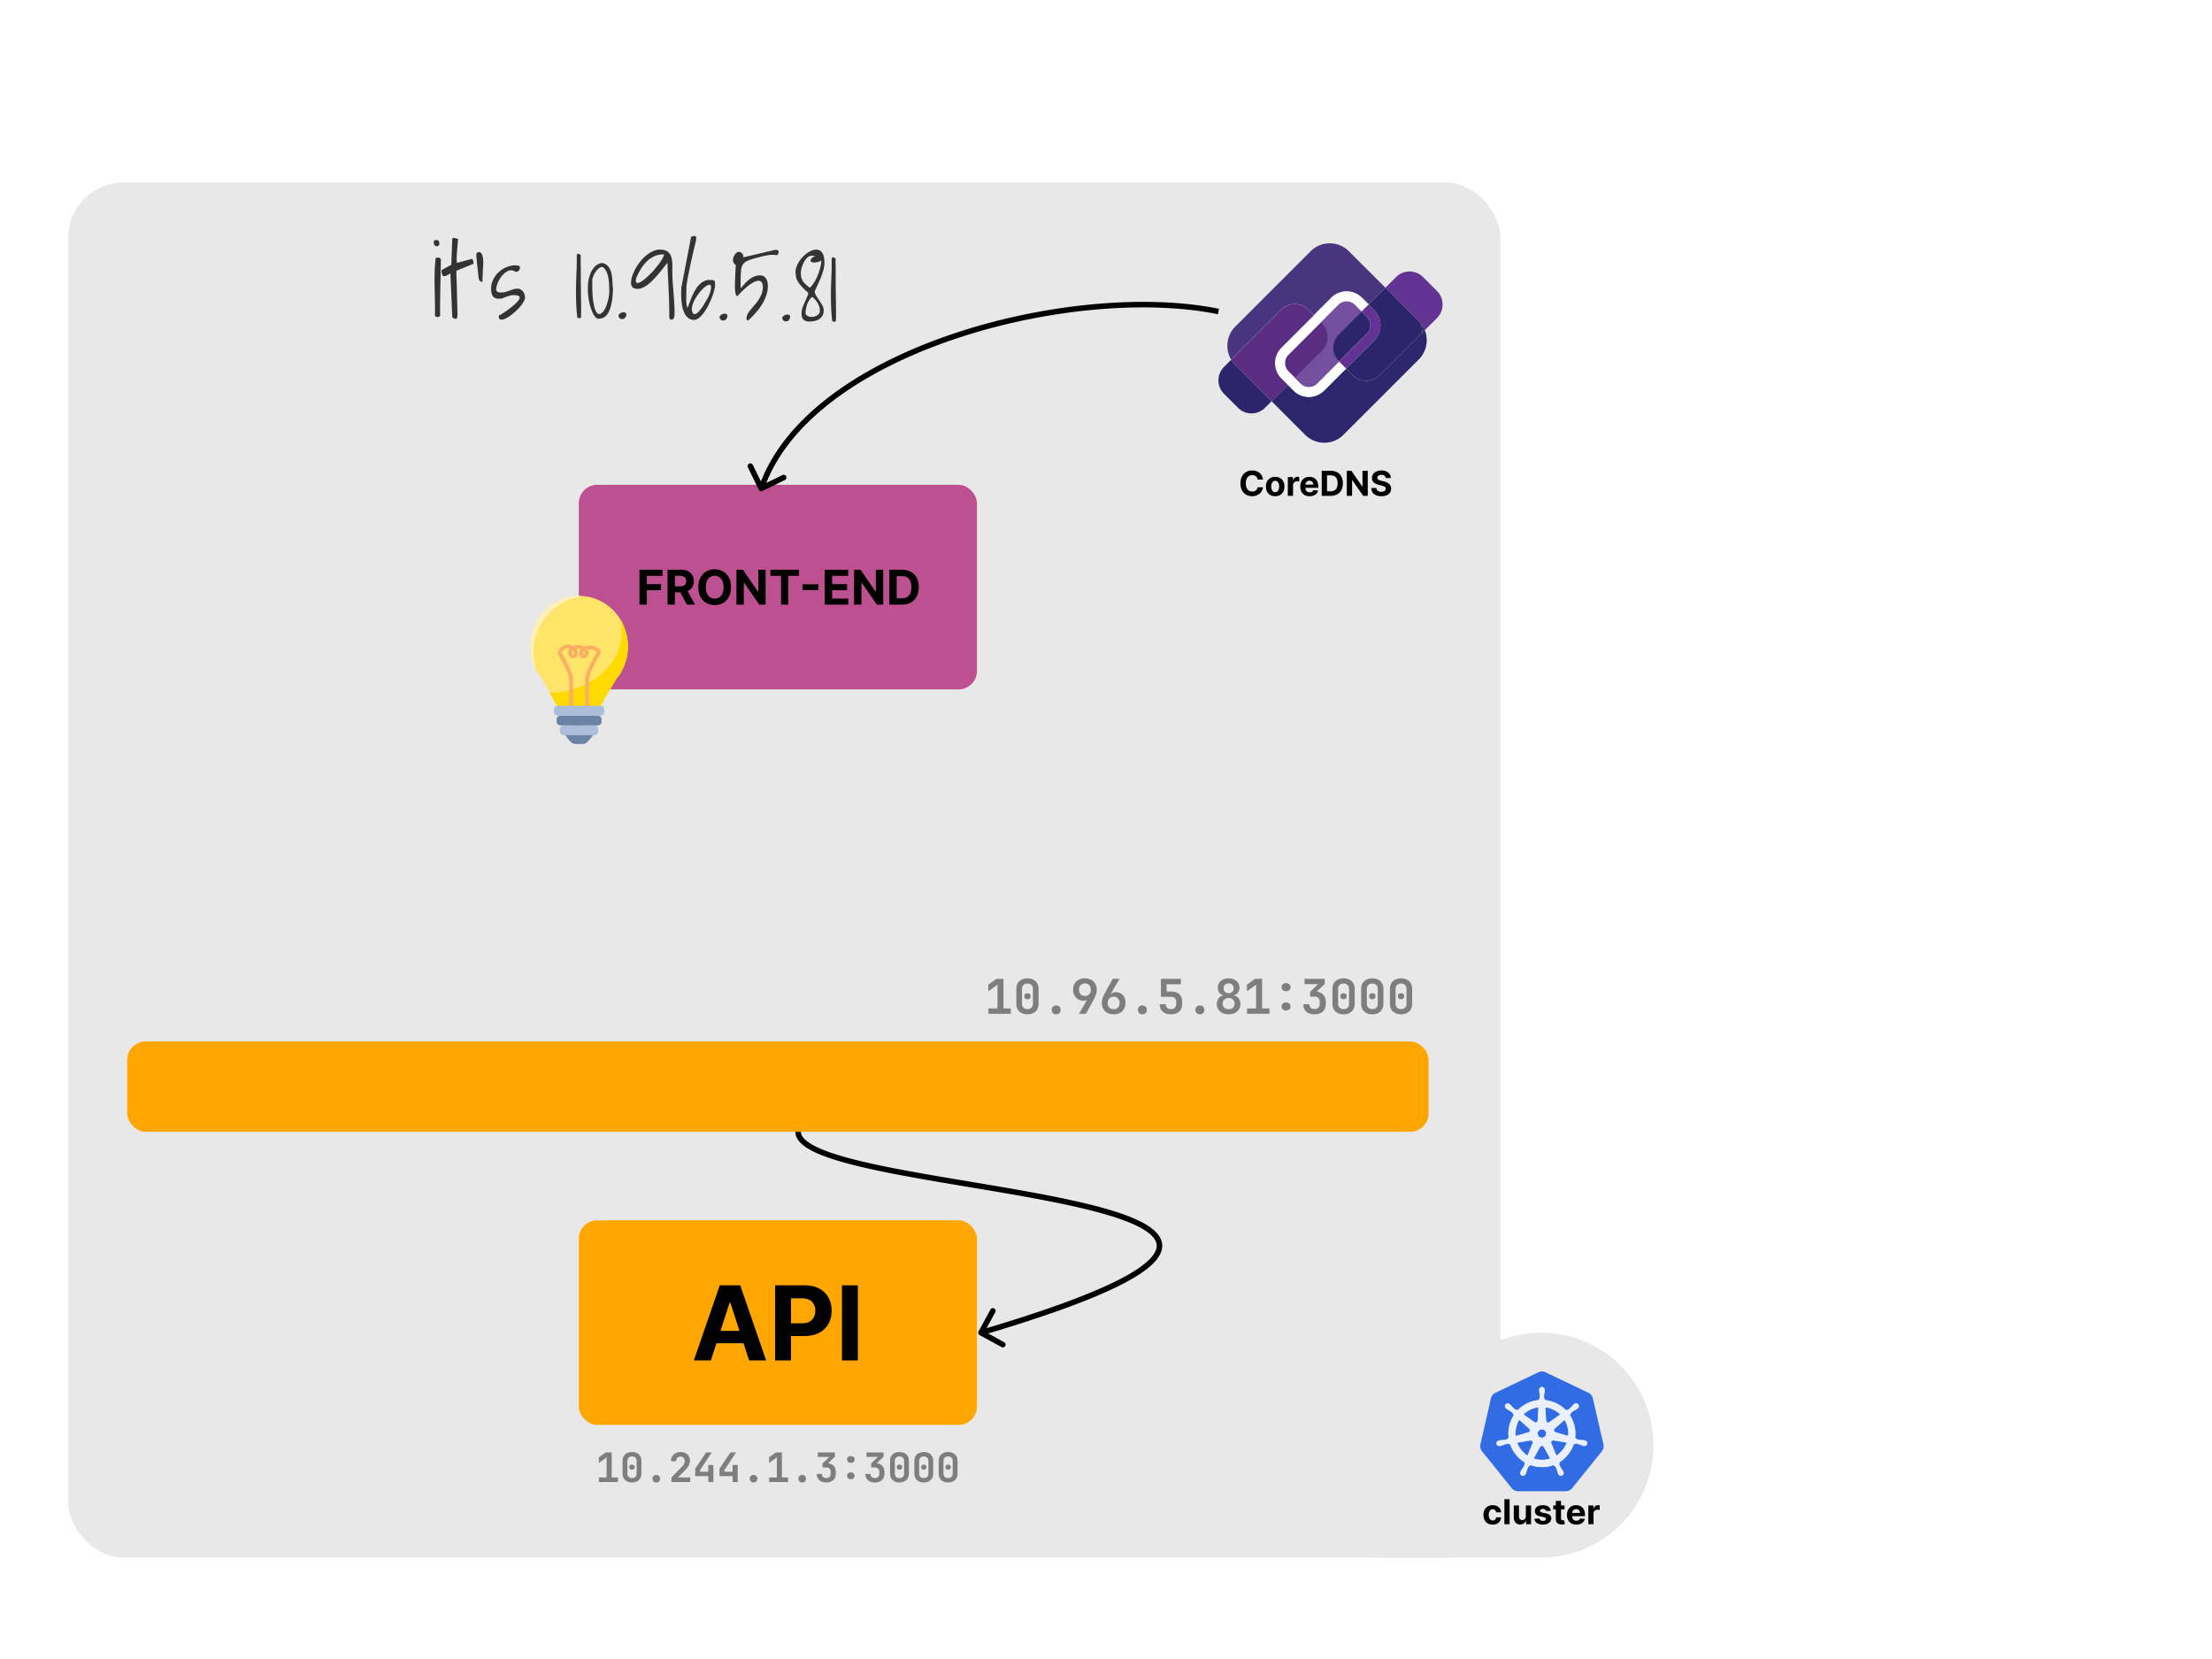 <svg viewBox="0 0 1200 900" fill="none" xmlns="http://www.w3.org/2000/svg"><path fill="#fff" d="M0 0h1200v900H0z"></path><rect x="37" y="99" width="777" height="746" rx="30" fill="#E8E8E8"></rect><rect x="69" y="565" width="706" height="49" rx="10" fill="#FFA600"></rect><rect x="314" y="263" width="216" height="111" rx="10" fill="#BC5090"></rect><path d="M346.918 328v-18.909h12.52v3.296h-8.522v4.506h7.691v3.296h-7.691V328h-3.998zm15.209 0v-18.909h7.46c1.428 0 2.647.255 3.656.766 1.016.505 1.788 1.222 2.318 2.152.535.923.803 2.009.803 3.259 0 1.255-.271 2.336-.812 3.241-.542.898-1.327 1.588-2.355 2.068-1.022.48-2.259.72-3.711.72h-4.995v-3.213h4.348c.763 0 1.397-.105 1.902-.314.505-.209.88-.523 1.127-.942.252-.418.378-.939.378-1.56 0-.628-.126-1.157-.378-1.588-.247-.431-.625-.757-1.136-.979-.505-.228-1.142-.342-1.911-.342h-2.696V328h-3.998zm10.212-8.605l4.699 8.605h-4.413l-4.598-8.605h4.312zm24.227-.85c0 2.062-.391 3.817-1.173 5.263-.775 1.447-1.834 2.552-3.176 3.315-1.336.757-2.838 1.136-4.506 1.136-1.68 0-3.188-.382-4.524-1.145-1.335-.764-2.391-1.868-3.167-3.315-.775-1.446-1.163-3.198-1.163-5.254 0-2.062.388-3.816 1.163-5.262.776-1.447 1.832-2.549 3.167-3.306 1.336-.763 2.844-1.145 4.524-1.145 1.668 0 3.17.382 4.506 1.145 1.342.757 2.401 1.859 3.176 3.306.782 1.446 1.173 3.2 1.173 5.262zm-4.053 0c0-1.335-.201-2.462-.601-3.379-.394-.917-.951-1.612-1.671-2.086-.72-.474-1.563-.711-2.53-.711-.966 0-1.809.237-2.529.711-.721.474-1.281 1.169-1.681 2.086-.394.917-.591 2.044-.591 3.379 0 1.336.197 2.463.591 3.38.4.917.96 1.612 1.681 2.086.72.474 1.563.711 2.529.711.967 0 1.81-.237 2.53-.711.72-.474 1.277-1.169 1.671-2.086.4-.917.601-2.044.601-3.38zm22.83-9.454V328h-3.453l-8.226-11.901h-.139V328h-3.998v-18.909h3.509l8.162 11.892h.166v-11.892h3.979zm2.583 3.296v-3.296h15.53v3.296h-5.789V328h-3.952v-15.613h-5.789zm26.063 4.598v3.121h-8.624v-3.121h8.624zM447.414 328v-18.909h12.741v3.296h-8.743v4.506h8.088v3.296h-8.088v4.515h8.78V328h-12.778zm31.736-18.909V328h-3.453l-8.227-11.901h-.138V328h-3.998v-18.909h3.508l8.162 11.892h.167v-11.892h3.979zM489.156 328h-6.703v-18.909h6.759c1.902 0 3.539.378 4.911 1.136 1.373.751 2.429 1.831 3.167 3.24.745 1.41 1.118 3.096 1.118 5.06 0 1.97-.373 3.662-1.118 5.078a7.67 7.67 0 01-3.185 3.259c-1.379.757-3.028 1.136-4.949 1.136zm-2.705-3.425h2.539c1.182 0 2.176-.21 2.982-.628.813-.425 1.422-1.081 1.828-1.967.413-.892.619-2.043.619-3.453 0-1.397-.206-2.539-.619-3.425-.406-.887-1.012-1.539-1.819-1.958-.806-.418-1.8-.628-2.982-.628h-2.548v12.059z" fill="#000"></path><rect x="314" y="662" width="216" height="111" rx="10" fill="#FFA600"></rect><path d="M385.638 738h-9.227l14.059-40.727h11.097L415.607 738h-9.228l-10.201-31.42h-.319L385.638 738zm-.577-16.009h21.796v6.722h-21.796v-6.722zM420.509 738v-40.727h16.068c3.089 0 5.72.59 7.895 1.77 2.174 1.166 3.831 2.79 4.971 4.872 1.154 2.068 1.73 4.454 1.73 7.159 0 2.704-.583 5.091-1.75 7.159-1.166 2.068-2.857 3.679-5.071 4.832-2.2 1.154-4.865 1.73-7.994 1.73h-10.242v-6.9h8.85c1.657 0 3.023-.285 4.096-.855 1.088-.584 1.896-1.386 2.427-2.406.543-1.035.815-2.221.815-3.56 0-1.352-.272-2.532-.815-3.54-.531-1.021-1.339-1.81-2.427-2.366-1.087-.57-2.465-.856-4.136-.856h-5.807V738h-8.61zm44.868-40.727V738h-8.611v-40.727h8.611z" fill="#000"></path><path d="M324.912 804v-2.486h4.18v-10.912l-4.202 3.08v-3.08l3.696-2.662h3.256v13.574h3.366V804h-10.296zm17.944.22c-1.041 0-1.943-.198-2.706-.594a4.35 4.35 0 01-1.782-1.672c-.411-.719-.616-1.562-.616-2.53v-6.908c0-.968.205-1.811.616-2.53a4.35 4.35 0 011.782-1.672c.763-.396 1.665-.594 2.706-.594 1.056 0 1.958.198 2.706.594a4.21 4.21 0 011.76 1.672c.425.719.638 1.562.638 2.53v6.908c0 .968-.213 1.811-.638 2.53a4.21 4.21 0 01-1.76 1.672c-.763.396-1.665.594-2.706.594zm0-2.376c.763 0 1.371-.22 1.826-.66.455-.44.682-1.027.682-1.76v-6.908c0-.733-.227-1.32-.682-1.76-.455-.44-1.063-.66-1.826-.66-.763 0-1.371.22-1.826.66-.455.44-.682 1.027-.682 1.76v6.908c0 .733.227 1.32.682 1.76.455.44 1.063.66 1.826.66zm0-4.554c-.425 0-.777-.117-1.056-.352-.264-.249-.396-.594-.396-1.034 0-.44.132-.77.396-.99.264-.235.616-.352 1.056-.352.44 0 .792.117 1.056.352.264.22.396.55.396.99 0 .44-.132.785-.396 1.034-.264.235-.616.352-1.056.352zm13.191 6.93c-.616 0-1.114-.183-1.496-.55-.366-.381-.55-.873-.55-1.474 0-.616.184-1.107.55-1.474.382-.381.88-.572 1.496-.572s1.108.191 1.474.572c.382.367.572.858.572 1.474 0 .601-.19 1.093-.572 1.474-.366.367-.858.55-1.474.55zm8.22-.22v-2.486l5.786-5.918c.484-.513.836-1.012 1.056-1.496.234-.499.352-.997.352-1.496 0-.719-.213-1.298-.638-1.738-.411-.455-.968-.682-1.672-.682-.719 0-1.298.235-1.738.704-.426.455-.638 1.063-.638 1.826h-2.75c0-1.012.22-1.885.66-2.618a4.529 4.529 0 011.826-1.738c.777-.425 1.679-.638 2.706-.638 1.026 0 1.914.198 2.662.594a4.216 4.216 0 011.76 1.672c.425.704.638 1.533.638 2.486 0 .821-.198 1.643-.594 2.464-.382.821-1.02 1.672-1.914 2.552l-4.048 4.026h6.754V804h-10.208zm19.967 0v-3.19h-7.106v-3.982l5.94-8.888h3.058l-6.358 9.614v.836h4.466v-3.63h2.772V804h-2.772zm13.191 0v-3.19h-7.106v-3.982l5.94-8.888h3.058l-6.358 9.614v.836h4.466v-3.63h2.772V804h-2.772zm11.388.22c-.616 0-1.115-.183-1.496-.55-.367-.381-.55-.873-.55-1.474 0-.616.183-1.107.55-1.474.381-.381.88-.572 1.496-.572s1.107.191 1.474.572c.381.367.572.858.572 1.474 0 .601-.191 1.093-.572 1.474-.367.367-.858.55-1.474.55zm8.439-.22v-2.486h4.18v-10.912l-4.202 3.08v-3.08l3.696-2.662h3.256v13.574h3.366V804h-10.296zm17.944.22c-.616 0-1.115-.183-1.496-.55-.367-.381-.55-.873-.55-1.474 0-.616.183-1.107.55-1.474.381-.381.88-.572 1.496-.572s1.107.191 1.474.572c.381.367.572.858.572 1.474 0 .601-.191 1.093-.572 1.474-.367.367-.858.55-1.474.55zm13.037 0c-1.569 0-2.823-.411-3.762-1.232-.924-.836-1.386-1.965-1.386-3.388h2.772c0 .689.213 1.232.638 1.628.425.396 1.012.594 1.76.594.733 0 1.313-.198 1.738-.594.425-.396.638-.939.638-1.628v-1.21c0-.719-.213-1.276-.638-1.672-.411-.411-.99-.616-1.738-.616h-2.024v-2.2l3.696-3.542h-6.27v-2.42h9.284v2.332l-4.818 4.62.132-1.144c1.584 0 2.838.418 3.762 1.254.924.821 1.386 1.951 1.386 3.388v1.21c0 1.423-.462 2.552-1.386 3.388-.924.821-2.185 1.232-3.784 1.232zm13.346-10.604c-.616 0-1.115-.169-1.496-.506-.367-.352-.55-.799-.55-1.342 0-.557.183-1.005.55-1.342.381-.337.88-.506 1.496-.506s1.107.169 1.474.506c.381.337.572.785.572 1.342 0 .543-.191.99-.572 1.342-.367.337-.858.506-1.474.506zm0 8.844c-.616 0-1.115-.169-1.496-.506-.367-.337-.55-.785-.55-1.342s.183-1.005.55-1.342c.381-.337.88-.506 1.496-.506s1.107.169 1.474.506c.381.337.572.785.572 1.342s-.191 1.005-.572 1.342c-.367.337-.858.506-1.474.506zm13.037 1.76c-1.569 0-2.823-.411-3.762-1.232-.924-.836-1.386-1.965-1.386-3.388h2.772c0 .689.213 1.232.638 1.628.425.396 1.012.594 1.76.594.733 0 1.313-.198 1.738-.594.425-.396.638-.939.638-1.628v-1.21c0-.719-.213-1.276-.638-1.672-.411-.411-.99-.616-1.738-.616h-2.024v-2.2l3.696-3.542h-6.27v-2.42h9.284v2.332l-4.818 4.62.132-1.144c1.584 0 2.838.418 3.762 1.254.924.821 1.386 1.951 1.386 3.388v1.21c0 1.423-.462 2.552-1.386 3.388-.924.821-2.185 1.232-3.784 1.232zm13.345 0c-1.041 0-1.943-.198-2.706-.594a4.363 4.363 0 01-1.782-1.672c-.41-.719-.616-1.562-.616-2.53v-6.908c0-.968.206-1.811.616-2.53a4.363 4.363 0 011.782-1.672c.763-.396 1.665-.594 2.706-.594 1.056 0 1.958.198 2.706.594.763.396 1.35.953 1.76 1.672.426.719.638 1.562.638 2.53v6.908c0 .968-.212 1.811-.638 2.53a4.205 4.205 0 01-1.76 1.672c-.762.396-1.664.594-2.706.594zm0-2.376c.763 0 1.372-.22 1.826-.66.455-.44.682-1.027.682-1.76v-6.908c0-.733-.227-1.32-.682-1.76-.454-.44-1.063-.66-1.826-.66-.762 0-1.371.22-1.826.66-.454.44-.682 1.027-.682 1.76v6.908c0 .733.228 1.32.682 1.76.455.44 1.064.66 1.826.66zm0-4.554c-.425 0-.777-.117-1.056-.352-.264-.249-.396-.594-.396-1.034 0-.44.132-.77.396-.99.264-.235.616-.352 1.056-.352.44 0 .792.117 1.056.352.264.22.396.55.396.99 0 .44-.132.785-.396 1.034-.264.235-.616.352-1.056.352zm13.192 6.93c-1.042 0-1.944-.198-2.706-.594a4.35 4.35 0 01-1.782-1.672c-.411-.719-.616-1.562-.616-2.53v-6.908c0-.968.205-1.811.616-2.53a4.35 4.35 0 011.782-1.672c.762-.396 1.664-.594 2.706-.594 1.056 0 1.958.198 2.706.594a4.216 4.216 0 011.76 1.672c.425.719.638 1.562.638 2.53v6.908c0 .968-.213 1.811-.638 2.53a4.216 4.216 0 01-1.76 1.672c-.763.396-1.665.594-2.706.594zm0-2.376c.762 0 1.371-.22 1.826-.66.454-.44.682-1.027.682-1.76v-6.908c0-.733-.228-1.32-.682-1.76-.455-.44-1.064-.66-1.826-.66-.763 0-1.372.22-1.826.66-.455.44-.682 1.027-.682 1.76v6.908c0 .733.227 1.32.682 1.76.454.44 1.063.66 1.826.66zm0-4.554c-.426 0-.778-.117-1.056-.352-.264-.249-.396-.594-.396-1.034 0-.44.132-.77.396-.99.264-.235.616-.352 1.056-.352.44 0 .792.117 1.056.352.264.22.396.55.396.99 0 .44-.132.785-.396 1.034-.264.235-.616.352-1.056.352zm13.191 6.93c-1.041 0-1.943-.198-2.706-.594a4.35 4.35 0 01-1.782-1.672c-.411-.719-.616-1.562-.616-2.53v-6.908c0-.968.205-1.811.616-2.53a4.35 4.35 0 011.782-1.672c.763-.396 1.665-.594 2.706-.594 1.056 0 1.958.198 2.706.594a4.21 4.21 0 011.76 1.672c.425.719.638 1.562.638 2.53v6.908c0 .968-.213 1.811-.638 2.53a4.21 4.21 0 01-1.76 1.672c-.763.396-1.665.594-2.706.594zm0-2.376c.763 0 1.371-.22 1.826-.66.455-.44.682-1.027.682-1.76v-6.908c0-.733-.227-1.32-.682-1.76-.455-.44-1.063-.66-1.826-.66-.763 0-1.371.22-1.826.66-.455.44-.682 1.027-.682 1.76v6.908c0 .733.227 1.32.682 1.76.455.44 1.063.66 1.826.66zm0-4.554c-.425 0-.777-.117-1.056-.352-.264-.249-.396-.594-.396-1.034 0-.44.132-.77.396-.99.264-.235.616-.352 1.056-.352.44 0 .792.117 1.056.352.264.22.396.55.396.99 0 .44-.132.785-.396 1.034-.264.235-.616.352-1.056.352z" fill="#7E7E7E"></path><path d="M897 784c0 33.689-27.31 61-61 61h-88c-9.309-10.709 27-45.696 27-61 0-33.689 27.311-61 61-61 33.69 0 61 27.311 61 61z" fill="#E8E8E8"></path><path d="M836.273 744.004a4.467 4.467 0 00-1.722.456l-23.322 11.124a4.421 4.421 0 00-2.407 2.997l-5.708 24.966a4.315 4.315 0 00.627 3.405c.08.121.164.239.251.352l16.113 20.034a4.458 4.458 0 003.478 1.641h25.844a4.53 4.53 0 003.482-1.66l16.105-20.038a4.307 4.307 0 00.837-3.738l-5.747-24.987a4.426 4.426 0 00-2.406-2.997l-23.284-11.097a4.47 4.47 0 00-2.162-.458h.021z" fill="#326CE5"></path><path d="M836.487 752.512a1.475 1.475 0 00-1.371 1.548v.394c.038.445.105.887.192 1.324.129.838.175 1.686.139 2.532-.08.279-.239.53-.457.722l-.031.59c-.848.072-1.689.201-2.517.39a17.912 17.912 0 00-9.112 5.2l-.502-.356a1.08 1.08 0 01-.826-.084 12.9 12.9 0 01-1.877-1.695 11.844 11.844 0 00-.915-.973l-.31-.247a1.671 1.671 0 00-.968-.366 1.338 1.338 0 00-1.112.494 1.476 1.476 0 00.344 2.057l.288.23c.372.247.758.473 1.155.676.741.412 1.44.896 2.089 1.465.166.236.262.515.278.803l.456.419a18.034 18.034 0 00-2.841 12.568l-.586.167c-.153.243-.356.45-.599.603a13.04 13.04 0 01-2.498.412c-.448.009-.896.044-1.34.105l-.37.084h-.042a1.395 1.395 0 00-1.134.935 1.404 1.404 0 00.324 1.434 1.406 1.406 0 001.432.345h.027l.377-.042c.424-.126.843-.28 1.251-.456a13.082 13.082 0 012.431-.712c.289.017.565.115.8.283l.628-.105a18.127 18.127 0 008.035 10.051l-.255.534c.117.244.161.516.125.786-.345.8-.768 1.566-1.261 2.285-.271.358-.521.73-.75 1.116l-.177.376a1.404 1.404 0 00.61 1.966c.233.111.493.156.75.129a1.407 1.407 0 001.157-.904l.174-.356c.159-.418.293-.845.401-1.276.371-.915.572-1.896 1.078-2.503.166-.155.374-.258.599-.293l.314-.571a18.04 18.04 0 0012.861.031l.278.534c.285.042.54.199.711.429.394.749.712 1.534.955 2.344.11.433.246.86.406 1.278l.173.356c.092.242.248.454.452.613a1.406 1.406 0 002.032-.339 1.398 1.398 0 00.034-1.467l-.182-.377a11.684 11.684 0 00-.75-1.111 14.774 14.774 0 01-1.255-2.212 1.088 1.088 0 01.142-.837 4.744 4.744 0 01-.232-.562 18.16 18.16 0 008-10.087l.594.105c.214-.195.494-.297.781-.289.831.159 1.645.419 2.431.712.408.188.827.347 1.252.481.1.027.247.05.36.077h.027a1.401 1.401 0 001.76-1.781 1.411 1.411 0 00-.437-.628 1.411 1.411 0 00-.702-.305l-.406-.096a11.54 11.54 0 00-1.339-.105 12.711 12.711 0 01-2.498-.412 1.56 1.56 0 01-.603-.603l-.565-.167a18.106 18.106 0 00-2.9-12.541l.493-.456c-.02-.287.074-.571.26-.791a13.104 13.104 0 012.072-1.457 11.61 11.61 0 001.155-.676l.305-.246a1.4 1.4 0 00.357-2.066 1.4 1.4 0 00-2.092-.113l-.309.247c-.323.307-.629.632-.915.973a12.945 12.945 0 01-1.827 1.722c-.267.109-.56.141-.845.092l-.529.377a18.28 18.28 0 00-11.583-5.587c0-.209-.027-.523-.031-.622a1.094 1.094 0 01-.456-.694c-.03-.845.024-1.691.159-2.526.09-.44.152-.879.192-1.325v-.418a1.474 1.474 0 00-1.371-1.549l-.018-.01zm-1.746 10.81l-.418 7.31h-.032c-.02.452-.286.837-.694 1.054-.408.218-.892.153-1.256-.113l-5.995-4.248a14.351 14.351 0 016.912-3.764c.489-.105.983-.185 1.479-.239h.004zm3.491 0a14.487 14.487 0 018.349 4.026l-5.939 4.221a1.229 1.229 0 01-1.996-.946l-.414-7.301zm-14.062 6.753l5.482 4.892v.032a1.23 1.23 0 01-.483 2.111v.021l-7.036 2.024a14.352 14.352 0 012.039-9.082l-.002.002zm24.594 0a14.612 14.612 0 012.097 9.055l-7.046-2.03v-.027a1.22 1.22 0 01-.873-.911 1.24 1.24 0 01.389-1.201l5.441-4.869-.008-.017zm-13.401 5.273h2.243l1.371 1.741-.498 2.177-2.015.968-2.02-.968-.475-2.177 1.394-1.741zm7.186 5.939c.094-.01.209-.01.282 0l7.255 1.224c-1.046 3.014-3.111 5.587-5.807 7.31l-2.804-6.789a1.24 1.24 0 01.089-1.133 1.227 1.227 0 01.976-.581l.009-.031zm-12.185.031c.41.007.789.218 1.012.561.224.343.26.774.099 1.151v.027l-2.788 6.734a14.396 14.396 0 01-5.771-7.234l7.192-1.22c.08-.008.161-.008.243 0l.013-.019zm6.077 2.93a1.237 1.237 0 011.123.645h.027l3.545 6.397-1.416.418c-2.608.597-5.33.456-7.864-.406l3.557-6.397a1.233 1.233 0 011.046-.617l-.018-.04z" fill="#fff" fill-opacity="0.9" stroke="#fff" stroke-opacity="0.9" stroke-width=".315"></path><path d="M809.772 827.086c-1.044 0-1.942-.221-2.694-.664a4.48 4.48 0 01-1.725-1.858c-.398-.792-.597-1.703-.597-2.734 0-1.044.201-1.96.603-2.747a4.495 4.495 0 011.732-1.852c.748-.447 1.637-.67 2.668-.67.889 0 1.668.161 2.336.484a3.904 3.904 0 011.586 1.361c.389.584.604 1.269.644 2.057h-2.668c-.075-.509-.274-.918-.597-1.228-.319-.314-.737-.471-1.254-.471a1.9 1.9 0 00-1.148.358c-.323.235-.576.578-.757 1.029-.181.451-.272.998-.272 1.639 0 .651.088 1.204.265 1.659.182.456.436.803.764 1.042.327.239.71.358 1.148.358.323 0 .612-.066.869-.199.261-.132.476-.325.644-.577.172-.257.285-.564.338-.922h2.668c-.044.778-.257 1.464-.637 2.057a3.85 3.85 0 01-1.56 1.38c-.663.332-1.449.498-2.356.498zm9.19-13.79v13.591h-2.827v-13.591h2.827zm8.801 9.251v-5.853h2.827v10.193h-2.714v-1.852h-.106a3.009 3.009 0 01-1.148 1.44c-.531.363-1.179.544-1.945.544-.681 0-1.281-.154-1.798-.464a3.194 3.194 0 01-1.215-1.321c-.287-.57-.433-1.254-.438-2.05v-6.49h2.827v5.985c.005.602.166 1.078.485 1.427.318.35.745.524 1.281.524.34 0 .659-.077.955-.232a1.82 1.82 0 00.717-.703c.186-.31.276-.693.272-1.148zm13.569-2.947l-2.588.16a1.334 1.334 0 00-.285-.598 1.518 1.518 0 00-.578-.431 1.952 1.952 0 00-.842-.166c-.438 0-.808.093-1.109.279-.3.181-.451.424-.451.73 0 .243.098.449.292.617.195.168.529.303 1.002.405l1.845.371c.991.204 1.73.531 2.217.982.486.452.73 1.045.73 1.779 0 .668-.197 1.254-.591 1.758-.389.505-.925.899-1.606 1.182-.677.278-1.458.418-2.343.418-1.349 0-2.424-.281-3.225-.843-.796-.566-1.263-1.336-1.4-2.309l2.781-.146c.084.411.287.725.61.942.323.212.737.319 1.241.319.496 0 .894-.096 1.195-.286.305-.195.46-.444.464-.75a.78.78 0 00-.325-.63c-.212-.168-.54-.297-.982-.385l-1.765-.352c-.996-.199-1.737-.544-2.224-1.035-.482-.491-.723-1.117-.723-1.878 0-.655.177-1.219.531-1.692.358-.474.86-.839 1.506-1.095.651-.257 1.412-.385 2.283-.385 1.288 0 2.301.272 3.04.816.743.544 1.176 1.285 1.3 2.223zm7.434-2.906v2.123h-6.138v-2.123h6.138zm-4.744-2.442h2.827v9.502c0 .261.039.465.119.611a.66.66 0 00.332.299c.146.057.314.086.504.086.133 0 .266-.011.398-.033l.306-.06.444 2.104c-.141.044-.34.095-.597.152-.257.062-.569.1-.936.113-.681.027-1.278-.064-1.791-.272a2.5 2.5 0 01-1.188-.969c-.283-.438-.423-.991-.418-1.659v-9.874zm11.122 12.834c-1.049 0-1.951-.213-2.708-.637a4.363 4.363 0 01-1.738-1.819c-.407-.787-.611-1.718-.611-2.793 0-1.049.204-1.969.611-2.761a4.514 4.514 0 011.718-1.852c.744-.442 1.615-.663 2.615-.663.672 0 1.298.108 1.878.325a4.157 4.157 0 011.526.962c.438.429.779.969 1.022 1.62.244.645.365 1.402.365 2.269v.777h-8.607v-1.752h5.946c0-.407-.088-.768-.265-1.082a1.905 1.905 0 00-.737-.737 2.105 2.105 0 00-1.082-.272c-.429 0-.809.1-1.141.299a2.093 2.093 0 00-.77.79 2.22 2.22 0 00-.285 1.094v1.666c0 .504.093.94.279 1.307.19.368.457.651.803.85.345.199.754.299 1.227.299.314 0 .602-.045.863-.133.261-.089.484-.221.67-.398.186-.177.328-.394.425-.651l2.614.173a3.56 3.56 0 01-.816 1.646c-.407.464-.933.827-1.579 1.088-.642.257-1.383.385-2.223.385zm6.523-.199v-10.193h2.741v1.778h.106c.186-.633.498-1.11.936-1.433a2.455 2.455 0 011.513-.491 4.205 4.205 0 01.889.099v2.509a3.655 3.655 0 00-.551-.107 4.931 4.931 0 00-.644-.046c-.415 0-.787.091-1.114.272-.323.177-.58.425-.77.743a2.146 2.146 0 00-.279 1.102v5.767h-2.827zM411.653 265.66a1.5 1.5 0 002.007.687l12.122-5.942a1.5 1.5 0 00-1.32-2.694l-10.775 5.282-5.282-10.775a1.5 1.5 0 00-2.694 1.32l5.942 12.122zm2.766-.174c12.764-37.309 54.669-65.101 103.56-81.564 48.814-16.438 104.039-21.387 142.72-13.453l.602-2.938c-39.319-8.066-95.094-3.015-144.28 13.547-49.109 16.537-92.204 44.745-105.44 83.436l2.838.972zm116.444 456.797a1.5 1.5 0 00.601 2.035l11.859 6.45a1.502 1.502 0 002.035-.601 1.502 1.502 0 00-.601-2.035l-10.542-5.733 5.733-10.542a1.5 1.5 0 10-2.636-1.433l-6.449 11.859zM431.5 614c0 2.977 1.858 5.49 4.62 7.598 2.781 2.122 6.73 4.037 11.51 5.804 9.577 3.542 22.888 6.636 37.916 9.543 30.203 5.841 67.27 10.923 96.275 17.357 14.481 3.212 26.753 6.723 34.985 10.756 4.125 2.02 7.1 4.108 8.851 6.242 1.7 2.071 2.211 4.125 1.584 6.323-.661 2.318-2.654 5.039-6.566 8.161-3.886 3.102-9.517 6.483-17.183 10.164-15.328 7.359-38.578 15.816-71.737 25.613l.85 2.878c33.212-9.813 56.641-18.324 72.186-25.787 7.77-3.73 13.623-7.225 17.756-10.524 4.108-3.279 6.667-6.485 7.579-9.682.947-3.317.051-6.367-2.15-9.049-2.15-2.62-5.571-4.937-9.85-7.033-8.575-4.2-21.145-7.772-35.655-10.991-28.975-6.427-66.481-11.596-96.356-17.374-15.011-2.903-28.115-5.96-37.444-9.41-4.673-1.728-8.299-3.52-10.73-5.376-2.45-1.869-3.441-3.605-3.441-5.213h-3z" fill="#000"></path><path d="M695.106 188.648c-.851.852-1.566 1.806-2.077 2.828.545-.988 1.226-1.976 2.077-2.828z" fill="url(#paint0_linear_1_396)"></path><path d="M730.533 163.577a6.24 6.24 0 014.428 1.84l3.645 3.645-3.645-3.645a6.24 6.24 0 00-4.428-1.84z" fill="url(#paint1_linear_1_396)"></path><path d="M695.107 167.972c4.019-4.02 10.594-4.054 14.613 0l3.032 3.031 9.47-9.47a11.74 11.74 0 0116.623 0l3.645 3.645 9.095-9.095-19.826-19.791c-5.722-5.723-15.056-5.723-20.744 0l-40.911 40.911c-4.837 4.837-5.553 12.331-2.18 17.952l.136-.137 27.047-27.046z" fill="url(#paint2_linear_1_396)"></path><path d="M748.519 203.568c-4.054 4.054-10.594 4.02-14.614 0l-3.61-3.61-11.923 11.922a11.739 11.739 0 01-16.623 0l-3.066-3.066-8.856 8.857 18.224 18.224c5.723 5.723 15.056 5.723 20.745 0l40.911-40.911c4.258-4.258 5.348-10.56 3.236-15.839l-1.329 1.328-23.095 23.095z" fill="url(#paint3_linear_1_396)"></path><path d="M714.489 208.031a6.261 6.261 0 01-2.078 1.362 6.247 6.247 0 01-2.35.443 6.246 6.246 0 01-4.429-1.839l-6.608-6.609a6.242 6.242 0 01-1.839-4.428c0-.818.17-1.601.442-2.35a6.28 6.28 0 011.363-2.078l27.115-27.115a6.3 6.3 0 013.236-1.738 7.114 7.114 0 011.192-.102 6.24 6.24 0 014.428 1.84l3.645 3.645 3.884-3.884-3.645-3.645a11.74 11.74 0 00-16.623 0l-27.115 27.115c-.852.852-1.567 1.806-2.078 2.828-.171.34-.341.681-.477 1.056-1.295 3.168-1.124 6.812.477 9.878a11.859 11.859 0 002.078 2.828l6.608 6.608a11.739 11.739 0 0016.623 0l11.923-11.922-3.884-3.884-11.888 11.991z" fill="#fff"></path><path d="M771.614 180.473l1.329-1.328a13.851 13.851 0 00-1.976-3.441 44.4 44.4 0 01.647 4.769z" fill="#2C256C"></path><path d="M668.06 195.018l-.137.137c.069.136.171.272.239.408l-.102-.545z" fill="#5B2D82"></path><path d="M726.309 181.359l12.297-12.297-3.645-3.645a6.24 6.24 0 00-4.428-1.84c-.409 0-.817.034-1.192.102a6.3 6.3 0 00-3.236 1.738l-9.47 9.47.681.681c4.02 4.019 4.02 10.594 0 14.613l-14.784 14.784 3.066 3.066a6.246 6.246 0 004.429 1.839c.817 0 1.601-.17 2.35-.443a6.271 6.271 0 002.078-1.362l11.922-11.923-.102-.102c-4.019-4.087-4.019-10.628.034-14.681z" fill="url(#paint4_linear_1_396)"></path><path d="M726.309 181.359l12.297-12.297-3.645-3.645a6.24 6.24 0 00-4.428-1.84c-.409 0-.817.034-1.192.102a6.3 6.3 0 00-3.236 1.738l-9.47 9.47.681.681c4.02 4.019 4.02 10.594 0 14.613l-14.784 14.784 3.066 3.066a6.246 6.246 0 004.429 1.839c.817 0 1.601-.17 2.35-.443a6.271 6.271 0 002.078-1.362l11.922-11.923-.102-.102c-4.019-4.087-4.019-10.628.034-14.681z" fill="url(#paint5_linear_1_396)"></path><path d="M714.489 208.031z" fill="#fff"></path><path d="M714.489 208.031z" fill="url(#paint6_linear_1_396)"></path><path d="M702.532 204.965l3.066 3.066-3.066-3.066z" fill="#fff"></path><path d="M702.532 204.965l3.066 3.066-3.066-3.066z" fill="url(#paint7_linear_1_396)"></path><path d="M726.105 165.417a6.3 6.3 0 013.236-1.738c-1.192.273-2.317.818-3.236 1.738z" fill="#fff"></path><path d="M726.105 165.417a6.3 6.3 0 013.236-1.738c-1.192.273-2.317.818-3.236 1.738z" fill="url(#paint8_linear_1_396)"></path><path d="M670.104 197.948c-.75-.75-1.363-1.533-1.942-2.385-.102-.136-.17-.272-.239-.408l-3.883 3.883c-4.053 4.053-4.053 10.594 0 14.613l7.596 7.597a10.29 10.29 0 0012.025 1.873c.92-.477 1.805-1.09 2.589-1.873l3.577-3.577-19.723-19.723z" fill="#2C256C"></path><path d="M695.107 205.272c-.852-.852-1.567-1.806-2.078-2.828-1.601-3.065-1.772-6.71-.477-9.878.145-.359.304-.711.477-1.056a11.859 11.859 0 012.078-2.828l17.645-17.645-3.032-3.031c-4.054-4.054-10.594-4.02-14.613 0l-27.047 27.046.102.545a14.156 14.156 0 001.942 2.385l19.723 19.723 8.856-8.857-3.576-3.576z" fill="#5B2D82"></path><path fill-rule="evenodd" clip-rule="evenodd" d="M717.316 190.181l-14.783 14.784-3.509-3.577a6.242 6.242 0 01-1.839-4.428c0-.784.136-1.601.442-2.35a6.28 6.28 0 011.363-2.078l17.645-17.646.681.682c4.02 4.019 4.02 10.594 0 14.613zm-24.764 2.351a11.646 11.646 0 00-.861 4.423c.002-1.5.287-3.005.861-4.423zm.477 9.878a11.659 11.659 0 01-1.338-5.455c.002 1.876.45 3.755 1.338 5.455z" fill="#5B2D82"></path><path fill-rule="evenodd" clip-rule="evenodd" d="M698.99 201.388a6.243 6.243 0 01-1.84-4.428c0 1.601.614 3.236 1.84 4.428z" fill="#5B2D82"></path><path d="M738.606 169.062l-12.297 12.297c-4.053 4.053-4.053 10.594 0 14.613l.102.102 15.159-15.158a6.306 6.306 0 001.737-3.236 7.01 7.01 0 00.102-1.192 6.246 6.246 0 00-1.839-4.429l-2.964-2.997z" fill="#2C256C"></path><path d="M741.604 180.916a6.299 6.299 0 001.737-3.236 6.84 6.84 0 01-1.737 3.236z" fill="#2C256C"></path><path fill-rule="evenodd" clip-rule="evenodd" d="M741.604 172.059a6.246 6.246 0 011.839 4.429c-.034-1.601-.613-3.202-1.839-4.429z" fill="#623393"></path><path fill-rule="evenodd" clip-rule="evenodd" d="M771.989 150.292l7.596 7.597c4.02 4.053 4.02 10.593 0 14.613l-6.642 6.642a15.017 15.017 0 00-1.976-3.44 10.514 10.514 0 00-1.26-1.499l-18.122-18.122 5.791-5.791c.238-.238.476-.477.749-.681 4.054-3.338 10.083-3.1 13.864.681zm-23.572 29.534c-.102.374-.239.749-.375 1.09a11.94 11.94 0 01-2.589 3.883l-15.158 15.159-3.884-3.884 15.159-15.158a6.306 6.306 0 001.737-3.236c.068-.375.102-.784.102-1.193a6.242 6.242 0 00-1.839-4.428l-2.998-2.997 3.884-3.884 2.997 2.998c3.168 3.134 4.156 7.664 2.964 11.65z" fill="#623393"></path><path d="M745.453 168.176c3.168 3.168 4.122 7.664 2.964 11.65-.102.375-.239.715-.375 1.09a11.582 11.582 0 01-2.589 3.883l-15.158 15.159 3.61 3.61c4.054 4.054 10.594 4.054 14.614 0l23.095-23.095a44.4 44.4 0 00-.647-4.769 17.302 17.302 0 00-1.26-1.499l-18.122-18.122-9.095 9.095 2.963 2.998z" fill="#2C256C"></path><path d="M745.453 168.176c3.168 3.168 4.122 7.664 2.964 11.65 1.192-3.986.204-8.516-2.964-11.65l-2.997-2.998 2.997 2.998z" fill="#2C256C"></path><path d="M685.173 260.167h-2.907a2.834 2.834 0 00-.325-1.002 2.565 2.565 0 00-.63-.756 2.792 2.792 0 00-.89-.478 3.388 3.388 0 00-1.081-.166c-.704 0-1.317.175-1.839.524-.522.345-.926.85-1.214 1.513-.288.659-.431 1.46-.431 2.403 0 .968.143 1.783.431 2.442.292.659.699 1.157 1.221 1.493.522.336 1.126.504 1.812.504.385 0 .741-.051 1.068-.152.332-.102.626-.25.883-.445.256-.199.469-.44.637-.723.172-.284.292-.607.358-.969l2.907.013a5.252 5.252 0 01-.564 1.805 5.432 5.432 0 01-1.201 1.546c-.5.451-1.098.81-1.792 1.075-.69.261-1.471.392-2.343.392-1.212 0-2.296-.274-3.251-.823-.952-.549-1.704-1.343-2.257-2.382-.548-1.04-.823-2.299-.823-3.776 0-1.482.279-2.743.836-3.783.558-1.04 1.314-1.832 2.27-2.376.956-.548 2.031-.823 3.225-.823.788 0 1.518.111 2.19.332a5.555 5.555 0 011.799.969c.522.42.946.936 1.274 1.546.331.611.544 1.31.637 2.097zm6.613 9.032c-1.031 0-1.923-.219-2.675-.657a4.495 4.495 0 01-1.732-1.845c-.407-.792-.61-1.71-.61-2.754 0-1.053.203-1.973.61-2.76a4.446 4.446 0 011.732-1.845c.752-.443 1.644-.664 2.675-.664 1.03 0 1.92.221 2.667.664a4.431 4.431 0 011.739 1.845c.407.787.611 1.707.611 2.76 0 1.044-.204 1.962-.611 2.754a4.479 4.479 0 01-1.739 1.845c-.747.438-1.637.657-2.667.657zm.013-2.19c.469 0 .86-.133 1.175-.398.314-.27.55-.637.71-1.102.163-.464.245-.993.245-1.586a4.78 4.78 0 00-.245-1.586c-.16-.464-.396-.831-.71-1.101-.315-.27-.706-.405-1.175-.405-.473 0-.872.135-1.195.405-.318.27-.559.637-.723 1.101a4.89 4.89 0 00-.239 1.586c0 .593.08 1.122.239 1.586.164.465.405.832.723 1.102.323.265.722.398 1.195.398zm6.842 1.991v-10.193h2.741v1.778h.106c.186-.632.497-1.11.935-1.433a2.463 2.463 0 011.513-.491c.142 0 .295.009.458.026.164.018.308.042.432.073v2.509a3.7 3.7 0 00-.551-.106 4.956 4.956 0 00-.644-.047c-.416 0-.787.091-1.115.272a1.998 1.998 0 00-.769.744 2.14 2.14 0 00-.279 1.101V269h-2.827zm11.817.199c-1.048 0-1.951-.212-2.707-.637a4.357 4.357 0 01-1.739-1.818c-.407-.788-.611-1.719-.611-2.794 0-1.049.204-1.969.611-2.761a4.508 4.508 0 011.719-1.851c.743-.443 1.614-.664 2.614-.664.673 0 1.299.109 1.878.325a4.171 4.171 0 011.527.963c.438.429.778.968 1.022 1.619.243.646.365 1.402.365 2.269v.777h-8.607v-1.752h5.945c0-.407-.088-.768-.265-1.082a1.896 1.896 0 00-.737-.736 2.092 2.092 0 00-1.081-.273c-.429 0-.81.1-1.142.299a2.09 2.09 0 00-.769.79 2.233 2.233 0 00-.286 1.095v1.665c0 .505.093.941.279 1.308.19.367.458.65.803.849.345.199.754.299 1.228.299.314 0 .601-.044.862-.133.261-.088.485-.221.67-.398a1.73 1.73 0 00.425-.65l2.615.172a3.579 3.579 0 01-.816 1.646c-.407.464-.934.827-1.58 1.088-.641.257-1.382.385-2.223.385zm11.394-.199h-4.817v-13.591h4.857c1.367 0 2.544.272 3.531.816a5.514 5.514 0 012.276 2.33c.535 1.013.803 2.225.803 3.636 0 1.416-.268 2.633-.803 3.65a5.514 5.514 0 01-2.29 2.343c-.991.544-2.176.816-3.557.816zm-1.944-2.462h1.825c.849 0 1.564-.15 2.143-.451.584-.306 1.022-.777 1.314-1.414.297-.641.445-1.469.445-2.482 0-1.004-.148-1.825-.445-2.462-.292-.637-.727-1.106-1.307-1.407-.58-.3-1.294-.451-2.143-.451h-1.832v8.667zm22.09-11.129V269h-2.482l-5.913-8.554h-.099V269h-2.874v-13.591h2.522l5.866 8.548h.12v-8.548h2.86zm9.747 3.909c-.053-.535-.281-.951-.684-1.248-.402-.296-.949-.444-1.639-.444-.469 0-.865.066-1.188.199-.323.128-.57.307-.743.537-.168.23-.252.491-.252.783-.009.244.042.456.153.637.115.182.272.339.471.472.199.128.429.241.69.338.261.093.54.173.836.239l1.221.292a8.66 8.66 0 011.633.531c.495.221.924.493 1.287.816.363.323.644.703.843 1.141.203.438.307.941.312 1.507-.005.832-.217 1.553-.637 2.163-.416.606-1.018 1.078-1.805 1.414-.784.332-1.728.497-2.834.497-1.097 0-2.053-.168-2.867-.504-.809-.336-1.442-.834-1.898-1.493-.451-.664-.688-1.484-.71-2.462h2.781c.031.456.161.836.391 1.141.235.301.547.529.936.684.394.15.838.226 1.334.226.486 0 .909-.071 1.267-.213.363-.141.644-.338.843-.59.199-.253.299-.542.299-.87 0-.305-.091-.562-.272-.77-.177-.208-.438-.384-.783-.53a8.02 8.02 0 00-1.255-.399l-1.48-.371c-1.145-.279-2.05-.715-2.714-1.308-.663-.592-.993-1.391-.989-2.395-.004-.823.215-1.542.657-2.157.447-.615 1.06-1.095 1.839-1.44.778-.345 1.663-.518 2.654-.518 1.009 0 1.889.173 2.641.518.757.345 1.345.825 1.766 1.44.42.615.637 1.327.65 2.137h-2.754z" fill="#000"></path><path d="M235.984 170.464c.032-2.37.012-4.867-.061-7.494-.036-2.625-.091-5.27-.163-7.932-.036-2.699-.017-5.342.055-7.93.072-2.588.27-5.01.593-7.266.073-.035.238-.051.493-.048a5.77 5.77 0 01.602-.046c.511.007.91.104 1.199.29.326.15.486.499.478 1.046-.03 2.15-.08 4.502-.152 7.053a555.054 555.054 0 01-.162 7.709l-.107 7.711c-.035 2.551-.031 4.867.013 6.946.028.62-.105 1.019-.399 1.197-.258.216-.588.32-.989.315-.437-.006-.8-.121-1.089-.343-.289-.187-.393-.589-.311-1.208zm-.661-39.169c.006-.438.156-.727.45-.869a2.17 2.17 0 01.987-.205c.729.01 1.182.253 1.357.73.176.476.26 1.024.251 1.644-.224.398-.502.686-.832.864-.33.141-.677.172-1.041.095-.326-.114-.615-.355-.865-.723-.214-.368-.316-.88-.307-1.536zm9.007 17.025a9.637 9.637 0 00-1.047.587l-.882.535a4.333 4.333 0 01-.88.316 2.017 2.017 0 01-.929-.013c-.219-.003-.4-.134-.542-.391a3.983 3.983 0 01-.315-.934 5.834 5.834 0 01-.205-1.042c-.031-.365-.027-.638.012-.82l5.291-2.935.522-13.994c.08-.473.374-.651.883-.535.509.08 1.036.197 1.581.35.073.001.182.039.326.114.182.039.309.078.382.115-.087.983-.193 2.057-.318 3.222-.089 1.13-.178 2.277-.267 3.442-.088 1.13-.159 2.241-.21 3.334a24.073 24.073 0 00.123 2.955l8.234-2.183c.146-.035.254.076.324.333.106.22.193.494.262.824.105.329.173.658.205.987l.048.493-9.351 3.808c-.004.328.003 1.112.022 2.352.056 1.241.108 2.718.158 4.432.049 1.678.097 3.502.142 5.472.047 1.933.094 3.738.144 5.416.05 1.678.084 3.155.103 4.432.019 1.24.026 2.024.022 2.352-.088 1.093-.424 1.635-1.007 1.627-.547-.008-1.145-.29-1.793-.846l-1.038-23.805zm15.333 2.564c-.032-.292-.08-.749-.145-1.369a68.894 68.894 0 00-.243-2.137 88.051 88.051 0 00-.24-2.464c-.097-.877-.195-1.698-.294-2.465a84.656 84.656 0 00-.189-2.136c-.064-.621-.113-1.077-.145-1.369l.005-.383c.007-.474.104-.892.291-1.254.224-.362.591-.539 1.101-.532.584.008 1.036.252 1.358.73.321.479.55 1.065.686 1.76.173.695.272 1.462.296 2.301.025.839.014 1.641-.033 2.406a16.597 16.597 0 01-.137 2.022c-.044.546-.068.91-.07 1.093l-.017 1.203a31.751 31.751 0 01-.08 1.803c-.008.62-.034 1.203-.078 1.749l-.016 1.149a2.159 2.159 0 01-1.413-.676 2.574 2.574 0 01-.637-1.431zm10.931 20.333c-.001.037.385-.177 1.157-.64a36.806 36.806 0 002.815-1.821 92.474 92.474 0 003.371-2.523c1.143-.933 2.085-1.813 2.826-2.641.741-.829 1.133-1.534 1.178-2.117.081-.619-.405-1.026-1.46-1.223-1.31-.201-2.422-.198-3.336.008-.878.207-1.684.451-2.417.732-.733.282-1.43.546-2.089.792-.624.246-1.317.328-2.082.244-1.604-.022-2.709-.529-3.315-1.522-.569-1.029-.842-2.4-.818-4.114.023-1.713.429-3.33 1.216-4.85.787-1.557 1.79-2.893 3.008-4.006a13.822 13.822 0 014.193-2.622c1.578-.671 3.186-.995 4.827-.972.656.009 1.22.071 1.693.187.472.116.703.539.693 1.268-.007.51-.232.999-.676 1.467-.444.432-.939.644-1.486.636-.036 0-.127-.02-.273-.058a2.935 2.935 0 01-.433-.28 1.25 1.25 0 00-.435-.225c-.145-.075-.235-.112-.272-.113-1.162-.344-2.294-.196-3.397.445-1.102.641-2.099 1.521-2.99 2.639a14.608 14.608 0 00-2.073 3.581c-.528 1.269-.799 2.413-.813 3.434-.006.401.063.73.205.987.179.222.395.389.649.502.29.113.599.19.927.231l1.093.015a7.57 7.57 0 002.192-.297 19.264 19.264 0 002.198-.736 26.355 26.355 0 012.198-.735 8.53 8.53 0 012.356-.295c.364.005.764.12 1.198.344.435.189.832.486 1.191.892.36.37.664.811.912 1.325.248.478.387 1.008.415 1.592.212.514.13 1.187-.247 2.02-.339.834-.862 1.72-1.568 2.659a25.143 25.143 0 01-2.555 2.863 48.027 48.027 0 01-2.99 2.584c-.995.752-1.969 1.358-2.924 1.819-.954.497-1.76.723-2.415.677-.73-.01-1.164-.235-1.304-.674a6.097 6.097 0 01-.143-1.479zm42.541.699a103.265 103.265 0 01-.592-8.595c-.07-2.808-.087-5.561-.05-8.259.075-2.734.167-5.467.278-8.2.111-2.733.15-5.577.118-8.531.002-.109.095-.253.28-.433.185-.18.332-.269.441-.268.11.002.345.096.707.284.362.187.597.336.705.447-.01.729-.008 1.914.005 3.555.051 1.605.062 3.428.034 5.47.009 2.005.016 4.138.021 6.399.042 2.225.067 4.358.075 6.4.045 2.006.075 3.812.089 5.416.014 1.605.016 2.79.006 3.555l-.011.766-.013.929-.01.711c.034.219.013.42-.063.601-.075.145-.222.27-.443.377-.183.07-.475.102-.876.097-.109-.002-.254-.095-.434-.28-.179-.184-.269-.331-.267-.441zm13.368-29.294c1.564.313 2.739.986 3.527 2.018.789.995 1.337 2.188 1.646 3.578.31 1.353.49 2.796.542 4.328.088 1.533.196 2.938.324 4.216-.008.62-.057 1.458-.144 2.514a39.6 39.6 0 01-.32 3.332 34.347 34.347 0 01-.706 3.599 14.036 14.036 0 01-1.304 3.319c-.524.977-1.191 1.77-2.002 2.378-.774.609-1.708.906-2.801.891-.661.283-1.333.109-2.017-.52-.647-.629-1.254-1.567-1.82-2.814-.566-1.248-1.075-2.732-1.525-4.452a35.624 35.624 0 01-.855-5.371 36.319 36.319 0 01-.031-5.634c.171-1.857.541-3.566 1.11-5.126.569-1.596 1.372-2.953 2.408-4.069 1.036-1.115 2.359-1.845 3.968-2.187zm-5.167 9.773c-.054 3.901.048 7.093.305 9.576.294 2.483.668 4.384 1.124 5.703.456 1.319.973 2.147 1.552 2.483.615.3 1.218.254 1.806-.139.626-.393 1.237-1.077 1.834-2.053.597-1.013 1.087-2.173 1.47-3.48.419-1.307.73-2.688.933-4.144.203-1.492.24-2.913.113-4.264a26.999 26.999 0 00-.172-3.339 18.096 18.096 0 00-.556-3.289c-.241-1.061-.611-1.996-1.11-2.805-.499-.845-1.128-1.456-1.889-1.831-.656-.009-1.316.255-1.98.793a10.024 10.024 0 00-1.722 1.945 14.734 14.734 0 00-1.236 2.39c-.34.833-.514 1.542-.522 2.125l-.003.219c-.001.036.017.073.053.11zm14.238 18.41c.518-.54.961-.898 1.328-1.075.368-.214.843-.317 1.426-.309.984.014 1.47.495 1.457 1.443-.003.218-.08.472-.229.762a3.015 3.015 0 01-.503.759c-.186.252-.407.45-.665.592-.256.106-.493.103-.711-.01a.828.828 0 01-.821.098 1.641 1.641 0 01-.705-.447 2.892 2.892 0 01-.536-.773 1.994 1.994 0 01-.041-1.04zm26.536-28.291c-.742.901-1.558 1.929-2.45 3.084a70.858 70.858 0 01-2.781 3.407 63.034 63.034 0 01-2.999 3.24 23.557 23.557 0 01-3.155 2.691c-1.067.714-2.15 1.228-3.248 1.541a5.526 5.526 0 01-3.172.01c-.255-.003-.509-.098-.762-.284a4.16 4.16 0 01-.646-.72 4.027 4.027 0 01-.424-.99 3.648 3.648 0 01-.15-1.041c.017-1.167.234-2.403.653-3.71a24.39 24.39 0 011.806-4.023 25.2 25.2 0 012.625-3.901 21.361 21.361 0 013.218-3.292c1.18-.968 2.412-1.735 3.696-2.3 1.284-.566 2.546-.84 3.785-.823 1.349.019 2.44.234 3.273.647.833.413 1.482.95 1.946 1.613.502.663.837 1.452 1.007 2.366.206.878.339 1.809.399 2.795.059.985.063 2.006.012 3.063-.014 1.02-.01 2.005.014 2.953.048 1.751.133 3.539.253 5.364.158 1.789.297 3.577.418 5.365.158 1.753.28 3.523.364 5.311.122 1.752.17 3.521.145 5.307a9.8 9.8 0 01-.068.983c-.005.365-.064.71-.178 1.037a1.763 1.763 0 01-.505.868c-.258.215-.624.32-1.098.313-.364-.005-.618-.154-.759-.448a5.989 5.989 0 01-.259-1.043c.049-.911.047-2.132-.004-3.664a306.759 306.759 0 00-.095-5.033c-.047-1.824-.13-3.739-.248-5.746-.082-2.007-.164-3.941-.248-5.801a545.735 545.735 0 00-.256-5.2 398.283 398.283 0 01-.109-3.939zm-16.905 8.188c-.308 1.199-.355 2.001-.142 2.405.249.404.685.52 1.308.346.622-.174 1.393-.582 2.314-1.226.921-.68 1.88-1.487 2.877-2.421a49.907 49.907 0 003.052-3.13c1-1.153 1.909-2.271 2.726-3.353.817-1.083 1.488-2.094 2.011-3.035.524-.941.826-1.702.907-2.285-1.969-.027-3.705.296-5.209.967a14.033 14.033 0 00-4.086 2.788c-1.183 1.15-2.259 2.503-3.229 4.057a44.33 44.33 0 00-2.529 4.887zm31.187 22.857c-1.203-.053-2.219-.414-3.048-1.082-.793-.667-1.456-1.497-1.989-2.489a15.462 15.462 0 01-1.156-3.406 27.873 27.873 0 01-.549-3.837 43.296 43.296 0 01-.113-3.666c.017-1.203.049-2.241.098-3.116l5.246-27.273c.076-.218.315-.379.717-.483.44-.139.805-.207 1.097-.203.401.005.672.155.814.449.142.293.21.622.205.987 0 .036-.02.145-.059.327l-.005.328-2.209 9.432a554.406 554.406 0 00-1.461 6.816 251.982 251.982 0 00-.94 4.636 358.96 358.96 0 00-.478 2.947c-.12.727-.182 1.291-.188 1.692l-.012.875-.08 5.797c-.024 1.749.19 3.375.643 4.876.378-.943.775-1.976 1.192-3.101.417-1.161.87-2.303 1.36-3.427a40.38 40.38 0 011.687-3.312c.635-1.085 1.34-2.024 2.117-2.815a8.805 8.805 0 012.597-1.933c.955-.497 2.034-.738 3.237-.721.62.009 1.112.034 1.476.075.4.042.69.156.87.34.18.149.305.406.372.771.069.329.099.804.09 1.424-.011.802-.171 1.82-.48 3.056a30.896 30.896 0 01-1.313 3.974 39.562 39.562 0 01-1.919 4.294 28.764 28.764 0 01-2.406 3.905c-.818 1.119-1.706 2.054-2.664 2.807-.921.716-1.838 1.068-2.749 1.056zm-.867-4.552c.244.806.584 1.266 1.02 1.382.436.079.912-.061 1.428-.418.552-.394 1.107-.933 1.663-1.618a25.498 25.498 0 001.729-2.382 49.913 49.913 0 001.567-2.604c.523-.868.971-1.646 1.345-2.333.866-1.994 1.343-3.5 1.43-4.52.123-1.019.005-1.659-.356-1.919-.325-.26-.854-.194-1.589.197-.698.355-1.471.927-2.321 1.718-.813.791-1.647 1.745-2.501 2.864a23.566 23.566 0 00-2.125 3.361 14.189 14.189 0 00-1.304 3.373c-.271 1.127-.267 2.093.014 2.899zm14.896 2.558c.518-.539.96-.898 1.327-1.075.368-.214.843-.317 1.427-.308.984.013 1.469.494 1.456 1.442-.003.218-.079.473-.229.762a3.015 3.015 0 01-.503.759c-.186.253-.407.45-.664.592-.257.106-.494.103-.711-.009a.835.835 0 01-.822.098 1.653 1.653 0 01-.705-.448 2.915 2.915 0 01-.536-.773 1.994 1.994 0 01-.04-1.04zm14.589.968c.011-.765.222-1.528.634-2.288.448-.76.987-1.536 1.618-2.329.667-.793 1.372-1.622 2.113-2.487a22.135 22.135 0 002.116-2.76 18.37 18.37 0 001.63-3.15c.453-1.124.689-2.36.708-3.709.003-2.88-1.203-3.973-3.619-3.277-2.38.696-5.772 3.384-10.175 8.063a1.95 1.95 0 01-.49-.171c-.145-.111-.269-.332-.374-.661-.104-.366-.206-.897-.306-1.591s-.159-1.661-.179-2.901c.018-1.239.057-2.788.119-4.647.063-1.859.186-4.154.369-6.886-.65-.41-1.081-.89-1.292-1.44a3.634 3.634 0 01-.195-1.753 4.91 4.91 0 01.571-1.742c.3-.58.635-1.049 1.004-1.408.407-.396.811-.646 1.214-.749.439-.14.803-.062 1.091.234.328.004.599.117.815.339.253.186.432.407.538.664.142.257.229.55.261.878.069.293.138.568.208.824l16.845-3.978.328.004c.22-.033.384-.049.493-.047.328.004.637.081.927.231.29.15.432.425.426.826a2.171 2.171 0 01-.232.982c-.113.253-.3.543-.559.867-1.819-.317-3.588-.305-5.306.036-1.681.305-3.401.7-5.158 1.186-2.195.553-3.898 1.077-5.108 1.57-1.209.458-2.13 1.083-2.76 1.876-.631.757-1.028 1.791-1.192 3.101-.163 1.274-.261 3.023-.291 5.247l-.014.984-.02 1.422c.03.511.041 1.021.034 1.532l-.014.984c.815-.9 1.592-1.765 2.333-2.593a19.86 19.86 0 012.383-2.264 11.78 11.78 0 012.702-1.549c.99-.424 2.105-.627 3.344-.61.766.011 1.401.202 1.907.574.541.372.954.833 1.238 1.384.321.552.549 1.175.686 1.869.136.695.2 1.352.191 1.972a16.102 16.102 0 01-1.005 5.4 22.715 22.715 0 01-2.475 4.998 31.37 31.37 0 01-3.454 4.492 42.977 42.977 0 01-3.881 3.829c-.399-.151-.634-.337-.703-.557a5.79 5.79 0 01-.044-.821zm19.423-.496c.518-.54.961-.898 1.328-1.076.367-.213.843-.316 1.426-.308.984.014 1.47.494 1.457 1.442-.003.219-.08.473-.23.763-.113.253-.28.506-.503.758a2.044 2.044 0 01-.664.593c-.257.106-.494.102-.711-.01a.833.833 0 01-.822.098 1.651 1.651 0 01-.704-.447 2.923 2.923 0 01-.537-.774 2.001 2.001 0 01-.04-1.039zm10.417-1.825a11.55 11.55 0 01.424-3.002 22.37 22.37 0 011.077-2.72l1.186-2.663c.414-.943.755-1.904 1.024-2.885-.576-.518-1.26-1.148-2.052-1.888a27.845 27.845 0 01-2.264-2.383 14.631 14.631 0 01-1.822-2.705c-.461-.955-.684-1.924-.671-2.908-.277-1.061-.261-2.191.047-3.39a14.606 14.606 0 011.525-3.48 15.174 15.174 0 012.449-3.083c.962-.971 1.957-1.76 2.987-2.365 1.029-.642 2.038-1.048 3.024-1.216 1.024-.205 1.935-.119 2.732.256.833.377 1.497 1.115 1.992 2.216.496 1.1.748 2.617.758 4.55-.018 1.276-.219 2.604-.602 3.984a28.996 28.996 0 01-1.369 4.028 63.558 63.558 0 01-1.695 3.915 104.594 104.594 0 00-1.579 3.478c-.012.838.232 1.662.731 2.471.536.81 1.089 1.656 1.66 2.539.608.847 1.161 1.73 1.659 2.648.534.919.794 1.889.78 2.91-.015 1.094-.247 2.02-.695 2.78a5.358 5.358 0 01-1.775 1.835c-.736.463-1.579.798-2.53 1.004a12.13 12.13 0 01-2.848.288c-1.385-.019-2.438-.38-3.157-1.083-.683-.738-1.015-1.782-.996-3.131zm-.402-22.265c-.014.984.065 1.842.237 2.574.209.732.509 1.41.902 2.036.393.589.895 1.179 1.507 1.771a92.47 92.47 0 002.217 1.835c.924-.898 1.778-1.999 2.561-3.3a27.746 27.746 0 001.971-4.075 34.04 34.04 0 001.26-4.085c.31-1.308.471-2.436.484-3.384-1.065.605-2.109.955-3.132 1.051-.985.095-1.732.012-2.239-.25-.47-.298-.591-.738-.364-1.318.227-.617 1.057-1.298 2.489-2.044l-2.078-.028c-.838-.012-1.627.342-2.366 1.061-.702.683-1.316 1.531-1.84 2.545a18.12 18.12 0 00-1.191 3.046c-.27 1.054-.409 1.908-.418 2.565zm2.535 22.24c.246.66.787 1.141 1.621 1.445a6.05 6.05 0 002.677.201c.951-.169 1.776-.523 2.476-1.06.701-.573 1.04-1.353 1.017-2.337a6.703 6.703 0 00-.3-2.028 9.14 9.14 0 00-.902-2.036 11.17 11.17 0 00-1.342-1.824 8.125 8.125 0 00-1.566-1.444c-.625.356-1.161.896-1.608 1.619a13.954 13.954 0 00-1.183 2.445 18.685 18.685 0 00-.694 2.725 18.89 18.89 0 00-.196 2.294zm14.443 3.646a103.697 103.697 0 01-.592-8.595 211.84 211.84 0 01-.049-8.259c.074-2.734.167-5.467.278-8.2.11-2.734.15-5.577.118-8.531.001-.109.095-.254.279-.434.185-.179.332-.268.442-.267.109.002.345.096.707.283.362.188.597.337.704.448-.01.729-.008 1.914.006 3.555.051 1.605.062 3.428.033 5.47.009 2.005.016 4.138.021 6.399.042 2.225.067 4.358.076 6.4.045 2.006.074 3.811.089 5.416.014 1.604.016 2.789.005 3.555l-.011.765-.013.93-.009.711c.033.219.012.419-.063.601-.075.144-.223.27-.443.376-.183.071-.476.103-.877.098-.109-.002-.254-.095-.433-.28-.18-.185-.269-.332-.268-.441z" fill="#333"></path><path d="M536.184 550v-2.938h4.94v-12.896l-4.966 3.64v-3.64l4.368-3.146h3.848v16.042h3.978V550h-12.168zm21.206.26c-1.231 0-2.297-.234-3.198-.702a5.156 5.156 0 01-2.106-1.976c-.485-.849-.728-1.846-.728-2.99v-8.164c0-1.144.243-2.141.728-2.99a5.156 5.156 0 012.106-1.976c.901-.468 1.967-.702 3.198-.702 1.248 0 2.314.234 3.198.702a4.98 4.98 0 012.08 1.976c.503.849.754 1.846.754 2.99v8.164c0 1.144-.251 2.141-.754 2.99a4.98 4.98 0 01-2.08 1.976c-.901.468-1.967.702-3.198.702zm0-2.808c.901 0 1.621-.26 2.158-.78.537-.52.806-1.213.806-2.08v-8.164c0-.867-.269-1.56-.806-2.08s-1.257-.78-2.158-.78-1.621.26-2.158.78c-.537.52-.806 1.213-.806 2.08v8.164c0 .867.269 1.56.806 2.08s1.257.78 2.158.78zm0-5.382c-.503 0-.919-.139-1.248-.416-.312-.295-.468-.702-.468-1.222s.156-.91.468-1.17c.312-.277.728-.416 1.248-.416s.936.139 1.248.416c.312.26.468.65.468 1.17 0 .52-.156.927-.468 1.222-.312.277-.728.416-1.248.416zm15.59 8.19c-.728 0-1.318-.217-1.768-.65-.434-.451-.65-1.031-.65-1.742 0-.728.216-1.309.65-1.742.45-.451 1.04-.676 1.768-.676s1.308.225 1.742.676c.45.433.676 1.014.676 1.742 0 .711-.226 1.291-.676 1.742-.434.433-1.014.65-1.742.65zm12.34-.26l4.576-7.904-.026.156a5.587 5.587 0 01-.468.312 2.103 2.103 0 01-.624.26 4.934 4.934 0 01-.988.078c-1.04 0-1.985-.251-2.834-.754-.85-.503-1.534-1.205-2.054-2.106-.503-.901-.754-1.933-.754-3.094 0-1.265.26-2.357.78-3.276a5.514 5.514 0 012.236-2.132c.97-.52 2.106-.78 3.406-.78 1.3 0 2.426.26 3.38.78a5.394 5.394 0 012.236 2.21c.537.936.806 2.037.806 3.302 0 .745-.165 1.595-.494 2.548a17.198 17.198 0 01-1.3 2.938L589.09 550h-3.77zm3.25-9.698c.97 0 1.75-.312 2.34-.936.589-.624.884-1.447.884-2.47 0-.676-.139-1.265-.416-1.768a2.767 2.767 0 00-1.118-1.196c-.468-.277-1.032-.416-1.69-.416-.642 0-1.205.139-1.69.416a2.922 2.922 0 00-1.144 1.196c-.26.503-.39 1.092-.39 1.768 0 .693.13 1.3.39 1.82a2.96 2.96 0 001.144 1.17c.485.277 1.048.416 1.69.416zm15.589 9.958c-1.282 0-2.409-.26-3.38-.78a5.61 5.61 0 01-2.262-2.184c-.52-.953-.78-2.063-.78-3.328 0-.763.156-1.612.468-2.548.33-.953.772-1.933 1.326-2.938l4.108-7.462h3.692l-4.888 8.372.104.052c.278-.364.659-.65 1.144-.858a4.244 4.244 0 011.638-.312c1.075 0 2.002.243 2.782.728.78.468 1.387 1.135 1.82 2.002.434.867.65 1.889.65 3.068 0 1.248-.268 2.34-.806 3.276a5.513 5.513 0 01-2.21 2.158c-.953.503-2.088.754-3.406.754zm0-2.756c.659 0 1.222-.139 1.69-.416a2.792 2.792 0 001.118-1.17c.278-.52.416-1.118.416-1.794 0-.693-.138-1.291-.416-1.794a2.76 2.76 0 00-1.118-1.196c-.468-.277-1.031-.416-1.69-.416-.641 0-1.204.139-1.69.416a2.934 2.934 0 00-1.144 1.196c-.26.503-.39 1.101-.39 1.794 0 .676.13 1.274.39 1.794.278.503.659.893 1.144 1.17.486.277 1.049.416 1.69.416zm15.59 2.756c-.728 0-1.317-.217-1.768-.65-.433-.451-.65-1.031-.65-1.742 0-.728.217-1.309.65-1.742.451-.451 1.04-.676 1.768-.676s1.309.225 1.742.676c.451.433.676 1.014.676 1.742 0 .711-.225 1.291-.676 1.742-.433.433-1.014.65-1.742.65zm15.486 0c-1.855 0-3.337-.485-4.446-1.456-1.092-.988-1.638-2.323-1.638-4.004h3.25c0 .815.26 1.456.78 1.924.52.468 1.213.702 2.08.702s1.551-.243 2.054-.728c.503-.485.754-1.144.754-1.976v-1.248c0-.849-.243-1.508-.728-1.976-.485-.485-1.17-.728-2.054-.728h-5.486v-9.75h10.816v2.938h-7.748l.026 3.952h2.548c1.872 0 3.319.485 4.342 1.456 1.023.971 1.534 2.34 1.534 4.108v1.248c0 1.716-.546 3.068-1.638 4.056-1.075.988-2.557 1.482-4.446 1.482zm15.694 0c-.728 0-1.317-.217-1.768-.65-.433-.451-.65-1.031-.65-1.742 0-.728.217-1.309.65-1.742.451-.451 1.04-.676 1.768-.676s1.309.225 1.742.676c.451.433.676 1.014.676 1.742 0 .711-.225 1.291-.676 1.742-.433.433-1.014.65-1.742.65zm15.59 0c-1.266 0-2.384-.234-3.354-.702-.954-.485-1.708-1.153-2.262-2.002-.538-.849-.806-1.82-.806-2.912 0-.78.156-1.491.468-2.132a4.843 4.843 0 011.274-1.664 4.075 4.075 0 011.872-.884v-.052a3.677 3.677 0 01-2.236-1.404c-.555-.745-.832-1.629-.832-2.652 0-1.005.242-1.889.728-2.652.502-.763 1.196-1.361 2.08-1.794.901-.433 1.924-.65 3.068-.65 1.178 0 2.21.217 3.094.65.884.433 1.568 1.031 2.054 1.794.502.763.754 1.647.754 2.652 0 1.023-.286 1.907-.858 2.652a3.68 3.68 0 01-2.236 1.404v.052c.71.139 1.334.433 1.872.884a4.855 4.855 0 011.274 1.664c.312.641.468 1.352.468 2.132 0 1.092-.269 2.063-.806 2.912-.538.849-1.292 1.517-2.262 2.002-.954.468-2.072.702-3.354.702zm0-2.756c.97 0 1.75-.277 2.34-.832.606-.555.91-1.283.91-2.184 0-.919-.304-1.655-.91-2.21-.59-.572-1.37-.858-2.34-.858-.954 0-1.734.286-2.34.858-.607.555-.91 1.291-.91 2.21 0 .884.303 1.612.91 2.184.606.555 1.386.832 2.34.832zm0-8.71c.814 0 1.473-.243 1.976-.728.502-.503.754-1.153.754-1.95 0-.78-.252-1.413-.754-1.898-.503-.503-1.162-.754-1.976-.754-.798 0-1.456.251-1.976.754-.503.485-.754 1.118-.754 1.898 0 .797.251 1.447.754 1.95.52.485 1.178.728 1.976.728zM676.493 550v-2.938h4.94v-12.896l-4.966 3.64v-3.64l4.368-3.146h3.848v16.042h3.978V550h-12.168zm21.205-12.272c-.728 0-1.317-.199-1.768-.598-.433-.416-.65-.945-.65-1.586 0-.659.217-1.187.65-1.586.451-.399 1.04-.598 1.768-.598s1.309.199 1.742.598c.451.399.676.927.676 1.586 0 .641-.225 1.17-.676 1.586-.433.399-1.014.598-1.742.598zm0 10.452c-.728 0-1.317-.199-1.768-.598-.433-.399-.65-.927-.65-1.586s.217-1.187.65-1.586c.451-.399 1.04-.598 1.768-.598s1.309.199 1.742.598c.451.399.676.927.676 1.586s-.225 1.187-.676 1.586c-.433.399-1.014.598-1.742.598zm15.408 2.08c-1.854 0-3.336-.485-4.446-1.456-1.092-.988-1.638-2.323-1.638-4.004h3.276c0 .815.252 1.456.754 1.924.503.468 1.196.702 2.08.702.867 0 1.552-.234 2.054-.702.503-.468.754-1.109.754-1.924v-1.43c0-.849-.251-1.508-.754-1.976-.485-.485-1.17-.728-2.054-.728h-2.392v-2.6l4.368-4.186h-7.41v-2.86h10.972v2.756l-5.694 5.46.156-1.352c1.872 0 3.354.494 4.446 1.482 1.092.971 1.638 2.305 1.638 4.004v1.43c0 1.681-.546 3.016-1.638 4.004-1.092.971-2.582 1.456-4.472 1.456zm15.772 0c-1.231 0-2.297-.234-3.198-.702a5.156 5.156 0 01-2.106-1.976c-.485-.849-.728-1.846-.728-2.99v-8.164c0-1.144.243-2.141.728-2.99a5.156 5.156 0 012.106-1.976c.901-.468 1.967-.702 3.198-.702 1.248 0 2.314.234 3.198.702a4.98 4.98 0 012.08 1.976c.503.849.754 1.846.754 2.99v8.164c0 1.144-.251 2.141-.754 2.99a4.98 4.98 0 01-2.08 1.976c-.901.468-1.967.702-3.198.702zm0-2.808c.901 0 1.621-.26 2.158-.78.537-.52.806-1.213.806-2.08v-8.164c0-.867-.269-1.56-.806-2.08s-1.257-.78-2.158-.78-1.621.26-2.158.78c-.537.52-.806 1.213-.806 2.08v8.164c0 .867.269 1.56.806 2.08s1.257.78 2.158.78zm0-5.382c-.503 0-.919-.139-1.248-.416-.312-.295-.468-.702-.468-1.222s.156-.91.468-1.17c.312-.277.728-.416 1.248-.416s.936.139 1.248.416c.312.26.468.65.468 1.17 0 .52-.156.927-.468 1.222-.312.277-.728.416-1.248.416zm15.59 8.19c-1.231 0-2.297-.234-3.198-.702a5.156 5.156 0 01-2.106-1.976c-.485-.849-.728-1.846-.728-2.99v-8.164c0-1.144.243-2.141.728-2.99a5.156 5.156 0 012.106-1.976c.901-.468 1.967-.702 3.198-.702 1.248 0 2.314.234 3.198.702a4.98 4.98 0 012.08 1.976c.503.849.754 1.846.754 2.99v8.164c0 1.144-.251 2.141-.754 2.99a4.98 4.98 0 01-2.08 1.976c-.901.468-1.967.702-3.198.702zm0-2.808c.901 0 1.621-.26 2.158-.78.537-.52.806-1.213.806-2.08v-8.164c0-.867-.269-1.56-.806-2.08s-1.257-.78-2.158-.78-1.621.26-2.158.78c-.537.52-.806 1.213-.806 2.08v8.164c0 .867.269 1.56.806 2.08s1.257.78 2.158.78zm0-5.382c-.503 0-.919-.139-1.248-.416-.312-.295-.468-.702-.468-1.222s.156-.91.468-1.17c.312-.277.728-.416 1.248-.416s.936.139 1.248.416c.312.26.468.65.468 1.17 0 .52-.156.927-.468 1.222-.312.277-.728.416-1.248.416zm15.59 8.19c-1.231 0-2.297-.234-3.198-.702a5.143 5.143 0 01-2.106-1.976c-.486-.849-.728-1.846-.728-2.99v-8.164c0-1.144.242-2.141.728-2.99a5.143 5.143 0 012.106-1.976c.901-.468 1.967-.702 3.198-.702 1.248 0 2.314.234 3.198.702a4.986 4.986 0 012.08 1.976c.502.849.754 1.846.754 2.99v8.164c0 1.144-.252 2.141-.754 2.99a4.986 4.986 0 01-2.08 1.976c-.902.468-1.968.702-3.198.702zm0-2.808c.901 0 1.62-.26 2.158-.78.537-.52.806-1.213.806-2.08v-8.164c0-.867-.269-1.56-.806-2.08-.538-.52-1.257-.78-2.158-.78-.902 0-1.621.26-2.158.78-.538.52-.806 1.213-.806 2.08v8.164c0 .867.268 1.56.806 2.08.537.52 1.256.78 2.158.78zm0-5.382c-.503 0-.919-.139-1.248-.416-.312-.295-.468-.702-.468-1.222s.156-.91.468-1.17c.312-.277.728-.416 1.248-.416s.936.139 1.248.416c.312.26.468.65.468 1.17 0 .52-.156.927-.468 1.222-.312.277-.728.416-1.248.416z" fill="#7E7E7E"></path><path d="M340.66 350.612c0-15.089-11.844-27.321-26.454-27.321-14.61 0-26.454 12.232-26.454 27.321 0 6.824 2.422 13.063 6.426 17.851l5.787 10.489c1.511 2.798 2.072 4.604 4.605 4.604h18.867c2.533 0 3.278-1.902 4.605-4.604l6.191-10.489c4.004-4.788 6.427-11.027 6.427-17.851z" fill="#FFE46A"></path><path d="M289.388 353.94c0-15.593 11.753-28.48 27.01-30.546a25.88 25.88 0 00-2.289-.103c-14.611 0-26.454 12.232-26.454 27.321 0 4.966 1.283 9.621 3.525 13.633a30.36 30.36 0 01-1.792-10.305z" fill="#FFF0B7"></path><path d="M340.66 350.671c0-5.405-1.52-10.443-4.142-14.683.553 2.187.845 4.453.845 6.774 0 17.953-17.383 32.575-39.098 33.167l1.7 3.081c1.511 2.798 2.072 4.605 4.605 4.605h18.867c2.533 0 3.278-1.903 4.605-4.605l6.191-10.489c4.004-4.788 6.427-11.027 6.427-17.85z" fill="#FFDA00"></path><path d="M325.327 355.3c.026-.022.052-.043.077-.067.479-.459.874-1.19.544-1.868-1.355-2.78-5.495-3.662-8.512-2.742a7.733 7.733 0 00-.445.152 6.895 6.895 0 00-5.5-.613c-.219.07-.431.15-.632.24-.995-.581-2.158-.871-3.317-.759-2.425.234-4.533 2.202-4.95 4.598l-.192.118c1.653 2.671 6.004 10.325 6.283 13.618.351 4.155 0 15.433-.003 15.547l2.061.065c.015-.468.358-11.512-.003-15.786-.162-1.905-1.328-4.942-3.466-9.027a99.51 99.51 0 00-2.554-4.567c.406-1.315 1.652-2.381 3.023-2.513a3.31 3.31 0 011.246.125 3.922 3.922 0 00-.399.626c-.695 1.363-.405 3.076.676 3.983.641.537 1.571.735 2.428.516.799-.205 1.417-.73 1.694-1.441.25-.639.228-1.376-.063-2.192a5.264 5.264 0 00-.696-1.316 4.84 4.84 0 012.339.128c-.295.34-.52.717-.668 1.127-.317.877-.177 1.919.365 2.719.468.691 1.179 1.101 1.951 1.126l.077.002c.676 0 1.318-.291 1.815-.825a3.013 3.013 0 00.795-2.328 3.538 3.538 0 00-.545-1.524c2.103-.382 4.16.329 5.05 1.407a99.918 99.918 0 00-2.78 4.948c-2.139 4.084-3.305 7.121-3.466 9.027-.362 4.274-.018 15.317-.003 15.785l2.061-.065c-.003-.113-.355-11.391-.003-15.546.251-2.965 3.801-9.461 5.712-12.678zm-13.862-.545c-.048.124-.229.178-.284.192-.214.055-.458.015-.591-.097-.346-.29-.422-.962-.165-1.466.08-.156.187-.305.318-.444.277.314.497.675.638 1.067.114.319.144.593.084.748zm5.532.113c-.06.064-.183.17-.316.168-.143-.005-.256-.141-.311-.222-.17-.252-.225-.606-.133-.861.106-.294.311-.534.551-.728.266.301.429.625.462.934a.962.962 0 01-.253.709z" fill="#FAAF63"></path><path d="M324.301 388.214h-20.288a2.068 2.068 0 00-2.062 2.063v1.196c0 1.134.928 2.062 2.062 2.062h6.553c-1.954.727-4.017 2.455-4.017 4.46v.804c1.568 1.762 3.028 4.826 5.81 4.826h3.762c2.191 0 3.748-2.365 5.644-4.826v-.804c0-2.005-1.968-3.733-3.876-4.46h6.412a2.068 2.068 0 002.062-2.062v-1.196a2.068 2.068 0 00-2.062-2.063z" fill="#6B83A5"></path><path d="M325.757 388.214h-23.2a2.068 2.068 0 01-2.062-2.062v-1.196c0-1.134.928-2.062 2.062-2.062h23.2c1.135 0 2.063.928 2.063 2.062v1.196a2.068 2.068 0 01-2.063 2.062zm-1.204 8.579v-1.195a2.068 2.068 0 00-2.062-2.063h-16.667a2.07 2.07 0 00-2.063 2.063v1.195a2.07 2.07 0 002.063 2.063h16.667a2.068 2.068 0 002.062-2.063z" fill="#ABBDDB"></path><defs><linearGradient id="paint0_linear_1_396" x1="1572.44" y1="1289.17" x2="2349.58" y2="980.67" gradientUnits="userSpaceOnUse"><stop stop-color="#623393"></stop><stop offset=".574" stop-color="#452B7C"></stop><stop offset="1" stop-color="#2C256C"></stop></linearGradient><linearGradient id="paint1_linear_1_396" x1="3965.15" y1="3583.31" x2="4710.02" y2="1207.26" gradientUnits="userSpaceOnUse"><stop stop-color="#623393"></stop><stop offset=".574" stop-color="#452B7C"></stop><stop offset="1" stop-color="#2C256C"></stop></linearGradient><linearGradient id="paint2_linear_1_396" x1="29562.4" y1="30488.8" x2="38960.8" y2="6966.82" gradientUnits="userSpaceOnUse"><stop stop-color="#754FA0"></stop><stop offset=".181" stop-color="#6E4A99"></stop><stop offset=".457" stop-color="#5C3F8B"></stop><stop offset=".791" stop-color="#413079"></stop><stop offset="1" stop-color="#2C256C"></stop></linearGradient><linearGradient id="paint3_linear_1_396" x1="36730.7" y1="40244.8" x2="45663.3" y2="16833.4" gradientUnits="userSpaceOnUse"><stop stop-color="#754FA0"></stop><stop offset=".181" stop-color="#6E4A99"></stop><stop offset=".457" stop-color="#5C3F8B"></stop><stop offset=".791" stop-color="#413079"></stop><stop offset="1" stop-color="#2C256C"></stop></linearGradient><linearGradient id="paint4_linear_1_396" x1="16639.7" y1="18879.8" x2="28666.8" y2="13188.8" gradientUnits="userSpaceOnUse"><stop stop-color="#623393"></stop><stop offset=".574" stop-color="#452B7C"></stop><stop offset="1" stop-color="#2C256C"></stop></linearGradient><linearGradient id="paint5_linear_1_396" x1="16276.3" y1="21061.1" x2="30720.4" y2="14226.4" gradientUnits="userSpaceOnUse"><stop stop-color="#754FA0"></stop><stop offset=".181" stop-color="#6E4A99"></stop><stop offset=".457" stop-color="#5C3F8B"></stop><stop offset=".791" stop-color="#413079"></stop><stop offset="1" stop-color="#2C256C"></stop></linearGradient><linearGradient id="paint6_linear_1_396" x1="1691.89" y1="1288.87" x2="1905.11" y2="532.68" gradientUnits="userSpaceOnUse"><stop stop-color="#623393"></stop><stop offset=".574" stop-color="#452B7C"></stop><stop offset="1" stop-color="#2C256C"></stop></linearGradient><linearGradient id="paint7_linear_1_396" x1="4148.92" y1="3966" x2="4914.85" y2="1234.69" gradientUnits="userSpaceOnUse"><stop stop-color="#623393"></stop><stop offset=".574" stop-color="#452B7C"></stop><stop offset="1" stop-color="#2C256C"></stop></linearGradient><linearGradient id="paint8_linear_1_396" x1="2512.09" y1="1862.01" x2="2726.56" y2="475.789" gradientUnits="userSpaceOnUse"><stop stop-color="#623393"></stop><stop offset=".574" stop-color="#452B7C"></stop><stop offset="1" stop-color="#2C256C"></stop></linearGradient></defs></svg>